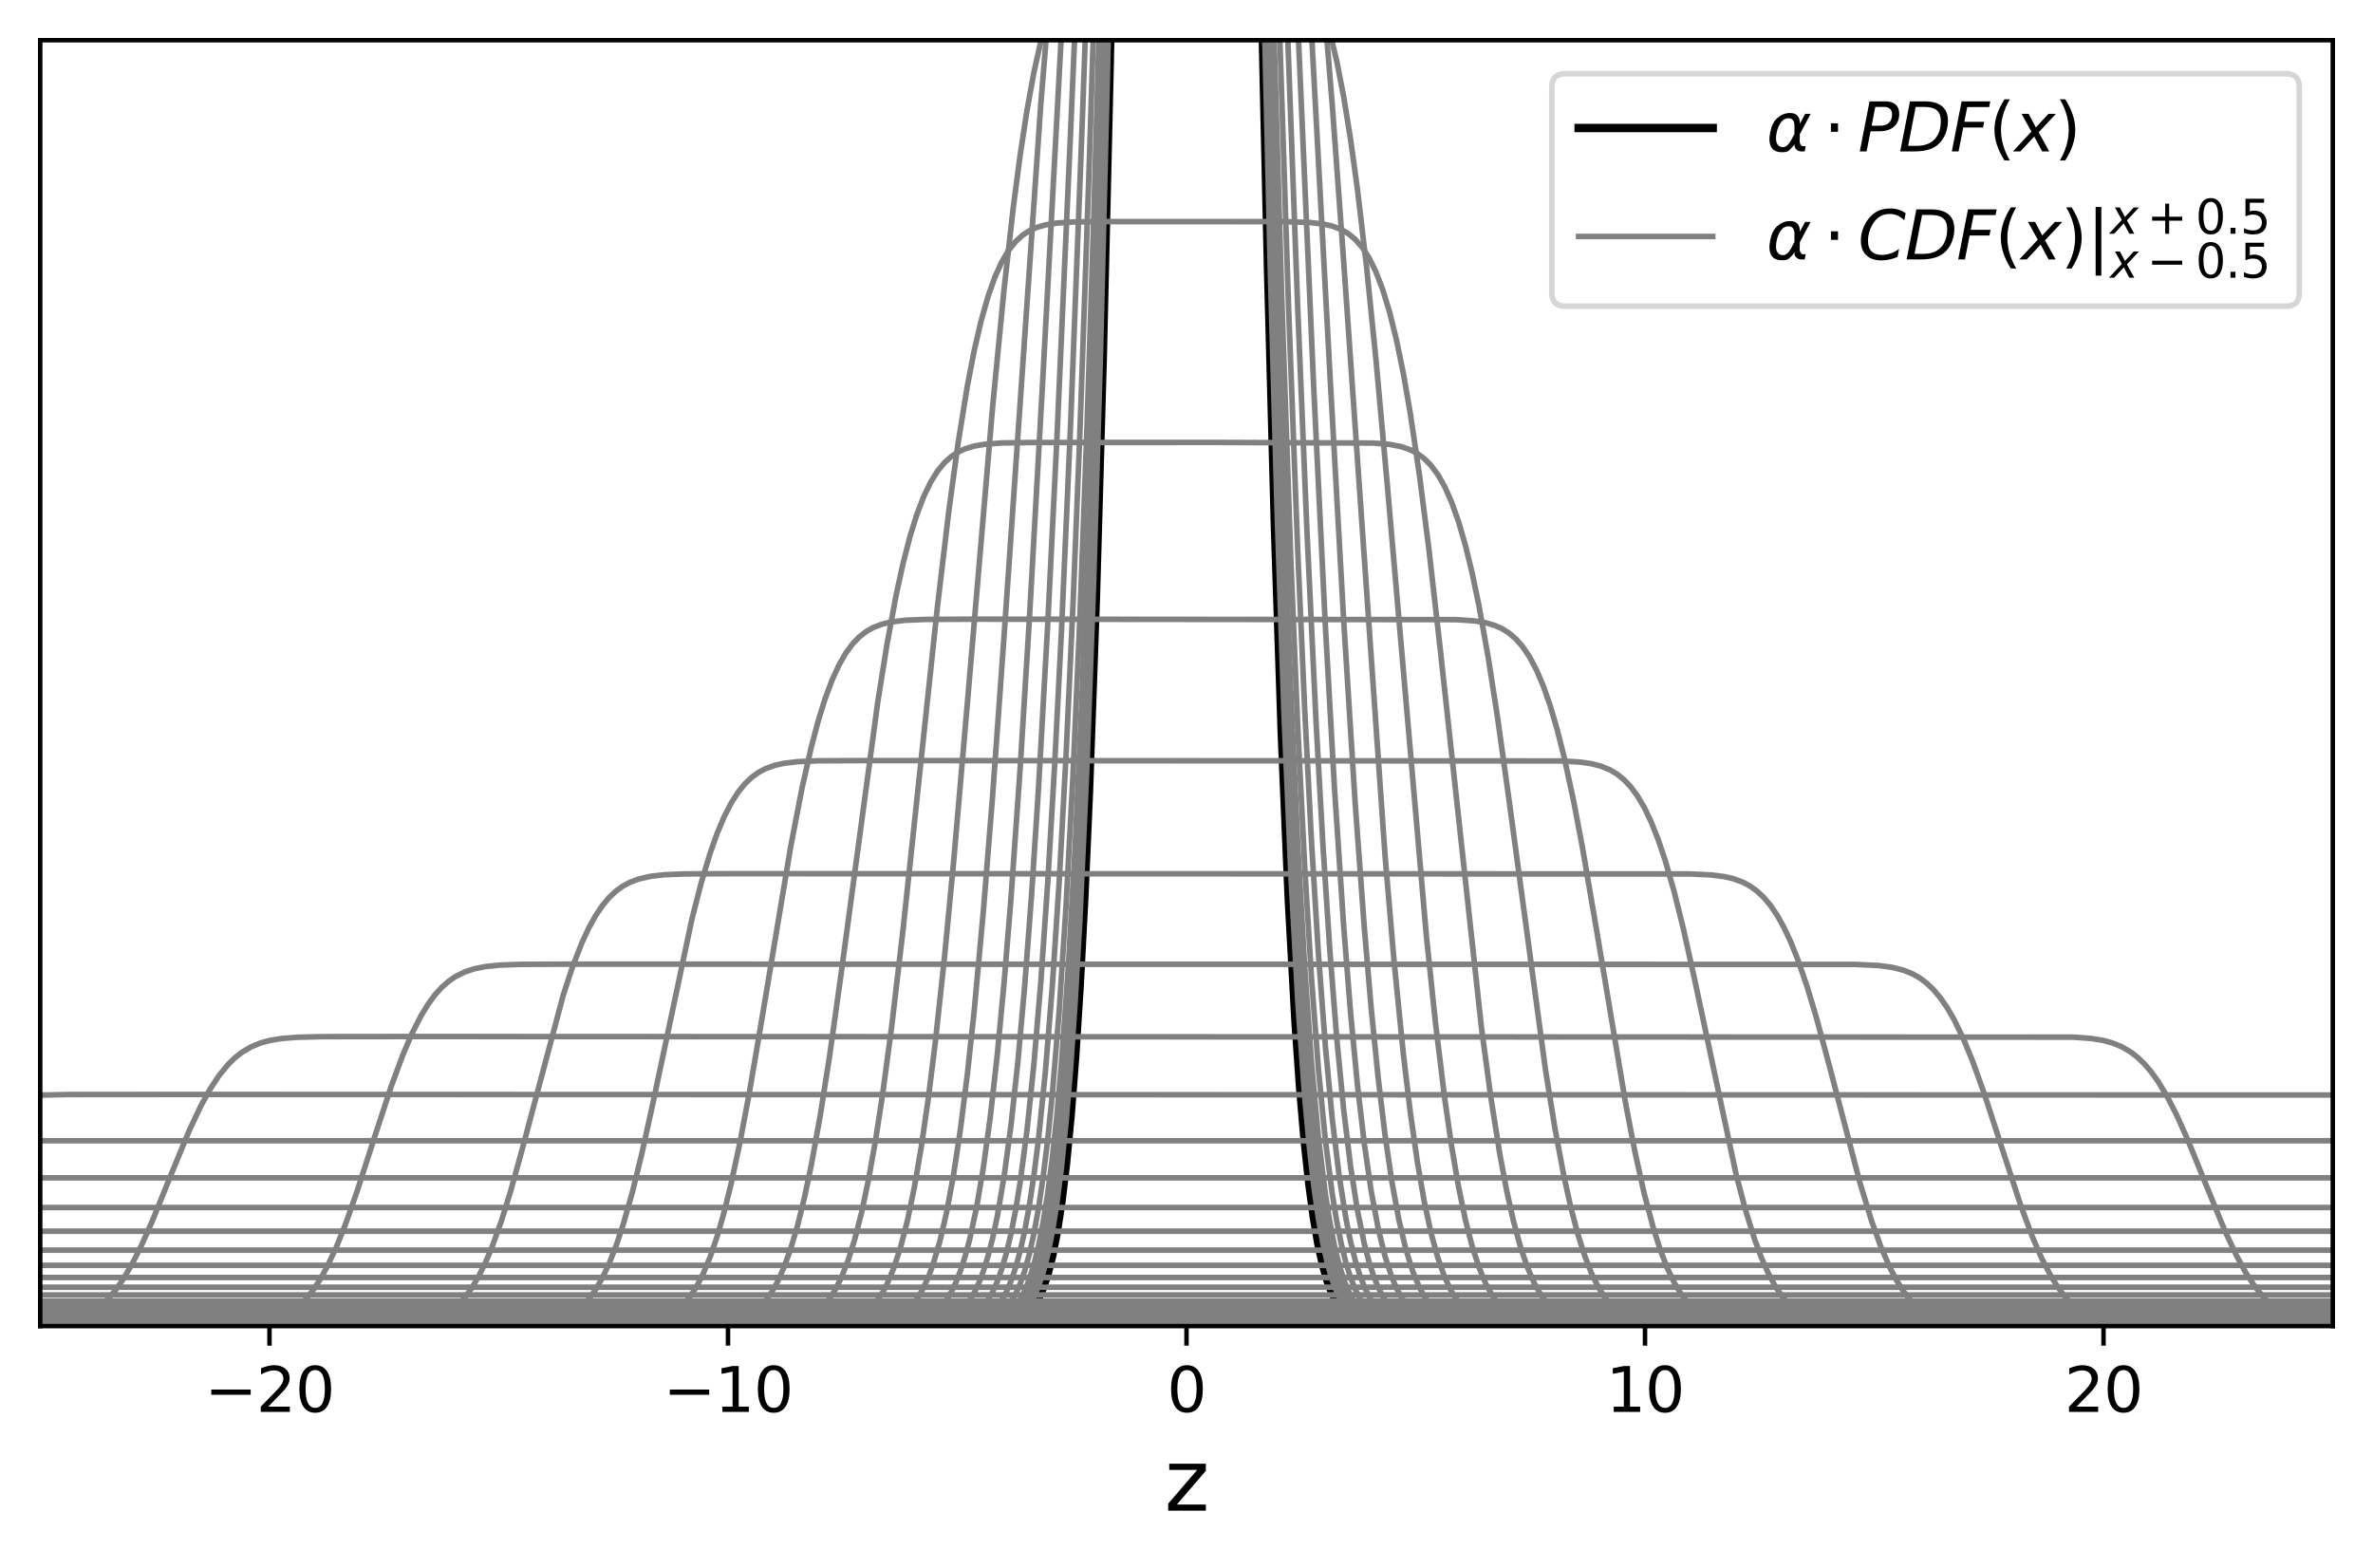 <?xml version="1.0" encoding="utf-8" standalone="no"?>
<!DOCTYPE svg PUBLIC "-//W3C//DTD SVG 1.1//EN"
  "http://www.w3.org/Graphics/SVG/1.1/DTD/svg11.dtd">
<svg xmlns:xlink="http://www.w3.org/1999/xlink" width="424.8pt" height="280.763pt" viewBox="0 0 424.8 280.763" xmlns="http://www.w3.org/2000/svg" version="1.1">
 <defs>
  <style type="text/css">*{stroke-linejoin: round; stroke-linecap: butt}</style>
 </defs>
 <g id="figure_1">
  <g id="patch_1">
   <path d="M 0 280.763 
L 424.8 280.763 
L 424.8 0 
L 0 0 
z
" style="fill: #ffffff"/>
  </g>
  <g id="axes_1">
   <g id="patch_2">
    <path d="M 7.2 237.4 
L 417.6 237.4 
L 417.6 7.2 
L 7.2 7.2 
z
" style="fill: #ffffff"/>
   </g>
   <g id="matplotlib.axis_1">
    <g id="xtick_1">
     <g id="line2d_1">
      <defs>
       <path id="m7bafecccc8" d="M 0 0 
L 0 3.5 
" style="stroke: #000000; stroke-width: 0.8"/>
      </defs>
      <g>
       <use xlink:href="#m7bafecccc8" x="48.24" y="237.4" style="stroke: #000000; stroke-width: 0.8"/>
      </g>
     </g>
     <g id="text_1">
      <!-- −20 -->
      <g transform="translate(36.632 252.758) scale(0.11 -0.11)">
       <defs>
        <path id="DejaVuSans-2212" d="M 678 2272 
L 4684 2272 
L 4684 1741 
L 678 1741 
L 678 2272 
z
" transform="scale(0.016)"/>
        <path id="DejaVuSans-32" d="M 1228 531 
L 3431 531 
L 3431 0 
L 469 0 
L 469 531 
Q 828 903 1448 1529 
Q 2069 2156 2228 2338 
Q 2531 2678 2651 2914 
Q 2772 3150 2772 3378 
Q 2772 3750 2511 3984 
Q 2250 4219 1831 4219 
Q 1534 4219 1204 4116 
Q 875 4013 500 3803 
L 500 4441 
Q 881 4594 1212 4672 
Q 1544 4750 1819 4750 
Q 2544 4750 2975 4387 
Q 3406 4025 3406 3419 
Q 3406 3131 3298 2873 
Q 3191 2616 2906 2266 
Q 2828 2175 2409 1742 
Q 1991 1309 1228 531 
z
" transform="scale(0.016)"/>
        <path id="DejaVuSans-30" d="M 2034 4250 
Q 1547 4250 1301 3770 
Q 1056 3291 1056 2328 
Q 1056 1369 1301 889 
Q 1547 409 2034 409 
Q 2525 409 2770 889 
Q 3016 1369 3016 2328 
Q 3016 3291 2770 3770 
Q 2525 4250 2034 4250 
z
M 2034 4750 
Q 2819 4750 3233 4129 
Q 3647 3509 3647 2328 
Q 3647 1150 3233 529 
Q 2819 -91 2034 -91 
Q 1250 -91 836 529 
Q 422 1150 422 2328 
Q 422 3509 836 4129 
Q 1250 4750 2034 4750 
z
" transform="scale(0.016)"/>
       </defs>
       <use xlink:href="#DejaVuSans-2212"/>
       <use xlink:href="#DejaVuSans-32" transform="translate(83.789 0)"/>
       <use xlink:href="#DejaVuSans-30" transform="translate(147.412 0)"/>
      </g>
     </g>
    </g>
    <g id="xtick_2">
     <g id="line2d_2">
      <g>
       <use xlink:href="#m7bafecccc8" x="130.32" y="237.4" style="stroke: #000000; stroke-width: 0.8"/>
      </g>
     </g>
     <g id="text_2">
      <!-- −10 -->
      <g transform="translate(118.712 252.758) scale(0.11 -0.11)">
       <defs>
        <path id="DejaVuSans-31" d="M 794 531 
L 1825 531 
L 1825 4091 
L 703 3866 
L 703 4441 
L 1819 4666 
L 2450 4666 
L 2450 531 
L 3481 531 
L 3481 0 
L 794 0 
L 794 531 
z
" transform="scale(0.016)"/>
       </defs>
       <use xlink:href="#DejaVuSans-2212"/>
       <use xlink:href="#DejaVuSans-31" transform="translate(83.789 0)"/>
       <use xlink:href="#DejaVuSans-30" transform="translate(147.412 0)"/>
      </g>
     </g>
    </g>
    <g id="xtick_3">
     <g id="line2d_3">
      <g>
       <use xlink:href="#m7bafecccc8" x="212.4" y="237.4" style="stroke: #000000; stroke-width: 0.8"/>
      </g>
     </g>
     <g id="text_3">
      <!-- 0 -->
      <g transform="translate(208.901 252.758) scale(0.11 -0.11)">
       <use xlink:href="#DejaVuSans-30"/>
      </g>
     </g>
    </g>
    <g id="xtick_4">
     <g id="line2d_4">
      <g>
       <use xlink:href="#m7bafecccc8" x="294.48" y="237.4" style="stroke: #000000; stroke-width: 0.8"/>
      </g>
     </g>
     <g id="text_4">
      <!-- 10 -->
      <g transform="translate(287.481 252.758) scale(0.11 -0.11)">
       <use xlink:href="#DejaVuSans-31"/>
       <use xlink:href="#DejaVuSans-30" transform="translate(63.623 0)"/>
      </g>
     </g>
    </g>
    <g id="xtick_5">
     <g id="line2d_5">
      <g>
       <use xlink:href="#m7bafecccc8" x="376.56" y="237.4" style="stroke: #000000; stroke-width: 0.8"/>
      </g>
     </g>
     <g id="text_5">
      <!-- 20 -->
      <g transform="translate(369.561 252.758) scale(0.11 -0.11)">
       <use xlink:href="#DejaVuSans-32"/>
       <use xlink:href="#DejaVuSans-30" transform="translate(63.623 0)"/>
      </g>
     </g>
    </g>
    <g id="text_6">
     <!-- z -->
     <g transform="translate(208.464 270.444) scale(0.15 -0.15)">
      <defs>
       <path id="DejaVuSans-7a" d="M 353 3500 
L 3084 3500 
L 3084 2975 
L 922 459 
L 3084 459 
L 3084 0 
L 275 0 
L 275 525 
L 2438 3041 
L 353 3041 
L 353 3500 
z
" transform="scale(0.016)"/>
      </defs>
      <use xlink:href="#DejaVuSans-7a"/>
     </g>
    </g>
   </g>
   <g id="matplotlib.axis_2"/>
   <g id="line2d_6">
    <path d="M 7.2 237.4 
L 177.276 237.303 
L 179.741 237.065 
L 181.384 236.672 
L 182.616 236.13 
L 183.438 235.583 
L 184.259 234.826 
L 185.081 233.79 
L 185.903 232.388 
L 186.724 230.51 
L 187.546 228.024 
L 188.368 224.768 
L 189.189 220.551 
L 190.011 215.15 
L 190.832 208.31 
L 191.654 199.748 
L 192.476 189.15 
L 193.297 176.186 
L 194.119 160.514 
L 194.941 141.792 
L 196.173 107.291 
L 197.405 64.287 
L 198.638 12.204 
L 198.917 -1 
M 225.883 -1 
L 226.984 47.95 
L 228.216 93.938 
L 229.449 131.184 
L 230.681 160.514 
L 231.914 182.985 
L 232.735 194.724 
L 233.557 204.263 
L 234.378 211.927 
L 235.2 218.014 
L 236.022 222.793 
L 236.843 226.504 
L 237.665 229.353 
L 238.486 231.516 
L 239.308 233.141 
L 240.13 234.348 
L 240.951 235.234 
L 241.773 235.879 
L 243.005 236.521 
L 244.238 236.904 
L 245.881 237.176 
L 248.346 237.337 
L 253.686 237.397 
L 324.757 237.4 
L 417.6 237.4 
L 417.6 237.4 
" clip-path="url(#p2614c0d96f)" style="fill: none; stroke: #000000; stroke-width: 1.5; stroke-linecap: square"/>
   </g>
   <g id="line2d_7">
    <path d="M 7.2 237.4 
L 176.043 237.303 
L 178.508 237.077 
L 180.151 236.713 
L 181.384 236.222 
L 182.616 235.421 
L 183.438 234.636 
L 184.259 233.577 
L 185.081 232.163 
L 185.903 230.293 
L 186.724 227.847 
L 187.546 224.679 
L 188.368 220.622 
L 189.189 215.478 
L 190.011 209.027 
L 190.832 201.022 
L 191.654 191.196 
L 192.476 179.265 
L 193.297 164.937 
L 194.53 138.318 
L 195.762 104.746 
L 196.995 63.495 
L 198.227 14.152 
L 198.568 -1 
M 226.232 -1 
L 227.395 47.955 
L 228.627 91.877 
L 229.859 127.941 
L 231.092 156.783 
L 232.324 179.265 
L 233.557 196.354 
L 234.378 205.235 
L 235.2 212.431 
L 236.022 218.199 
L 236.843 222.773 
L 237.665 226.363 
L 238.486 229.15 
L 239.308 231.292 
L 240.13 232.92 
L 240.951 234.146 
L 241.773 235.058 
L 242.595 235.731 
L 243.827 236.413 
L 245.059 236.829 
L 246.703 237.134 
L 249.168 237.321 
L 254.097 237.395 
L 296 237.4 
L 417.6 237.4 
L 417.6 237.4 
" clip-path="url(#p2614c0d96f)" style="fill: none; stroke: #808080; stroke-linecap: square"/>
   </g>
   <g id="line2d_8">
    <path d="M 7.2 237.4 
L 175.632 237.294 
L 178.097 237.052 
L 179.741 236.67 
L 180.973 236.159 
L 182.205 235.334 
L 183.027 234.532 
L 183.849 233.456 
L 184.67 232.026 
L 185.492 230.147 
L 186.314 227.702 
L 187.135 224.554 
L 187.957 220.541 
L 188.778 215.479 
L 189.6 209.16 
L 190.422 201.354 
L 191.243 191.813 
L 192.065 180.275 
L 192.886 166.471 
L 194.119 140.933 
L 195.351 108.866 
L 196.584 69.604 
L 197.816 22.764 
L 198.373 -1 
M 226.427 -1 
L 227.395 39.228 
L 228.627 83.522 
L 229.859 120.326 
L 231.092 150.133 
L 232.324 173.673 
L 233.557 191.813 
L 234.378 201.354 
L 235.2 209.16 
L 236.022 215.479 
L 236.843 220.541 
L 237.665 224.554 
L 238.486 227.702 
L 239.308 230.147 
L 240.13 232.026 
L 240.951 233.456 
L 241.773 234.532 
L 242.595 235.334 
L 243.827 236.159 
L 245.059 236.67 
L 246.703 237.052 
L 248.757 237.27 
L 252.454 237.381 
L 266.011 237.4 
L 417.6 237.4 
L 417.6 237.4 
" clip-path="url(#p2614c0d96f)" style="fill: none; stroke: #808080; stroke-linecap: square"/>
   </g>
   <g id="line2d_9">
    <path d="M 7.2 237.4 
L 174.811 237.293 
L 177.276 237.055 
L 178.919 236.683 
L 180.151 236.19 
L 181.384 235.399 
L 182.205 234.635 
L 183.027 233.614 
L 183.849 232.265 
L 184.67 230.499 
L 185.492 228.211 
L 186.314 225.276 
L 187.135 221.551 
L 187.957 216.87 
L 188.778 211.048 
L 189.6 203.88 
L 190.422 195.145 
L 191.243 184.613 
L 192.065 172.043 
L 193.297 148.851 
L 194.53 119.8 
L 195.762 84.278 
L 196.995 41.907 
L 198.075 -1 
M 226.725 -1 
L 228.216 56.803 
L 229.449 96.867 
L 230.681 130.176 
L 231.914 157.198 
L 233.146 178.597 
L 234.378 195.145 
L 235.611 207.645 
L 236.432 214.114 
L 237.254 219.341 
L 238.076 223.523 
L 238.897 226.833 
L 239.719 229.427 
L 240.541 231.44 
L 241.362 232.985 
L 242.184 234.16 
L 243.005 235.045 
L 244.238 235.965 
L 245.47 236.544 
L 247.114 236.984 
L 249.168 237.24 
L 252.454 237.369 
L 261.903 237.4 
L 417.6 237.4 
L 417.6 237.4 
" clip-path="url(#p2614c0d96f)" style="fill: none; stroke: #808080; stroke-linecap: square"/>
   </g>
   <g id="line2d_10">
    <path d="M 7.2 237.4 
L 173.578 237.297 
L 176.043 237.073 
L 177.686 236.726 
L 178.919 236.269 
L 180.151 235.542 
L 180.973 234.843 
L 181.795 233.913 
L 182.616 232.688 
L 183.438 231.091 
L 184.259 229.031 
L 185.081 226.399 
L 185.903 223.07 
L 186.724 218.901 
L 187.546 213.734 
L 188.368 207.393 
L 189.189 199.69 
L 190.011 190.429 
L 191.243 173.168 
L 192.476 151.27 
L 193.708 124.124 
L 194.941 91.251 
L 196.173 52.375 
L 197.62 -1 
M 227.18 -1 
L 228.627 52.375 
L 229.859 91.251 
L 231.092 124.124 
L 232.324 151.27 
L 233.557 173.168 
L 234.789 190.429 
L 236.022 203.724 
L 237.254 213.734 
L 238.076 218.901 
L 238.897 223.07 
L 239.719 226.399 
L 240.541 229.031 
L 241.362 231.091 
L 242.184 232.688 
L 243.005 233.913 
L 243.827 234.843 
L 245.059 235.822 
L 246.292 236.446 
L 247.524 236.836 
L 249.168 237.129 
L 251.632 237.316 
L 256.562 237.394 
L 293.535 237.4 
L 417.6 237.4 
L 417.6 237.4 
" clip-path="url(#p2614c0d96f)" style="fill: none; stroke: #808080; stroke-linecap: square"/>
   </g>
   <g id="line2d_11">
    <path d="M 7.2 237.4 
L 171.935 237.302 
L 174.4 237.093 
L 176.043 236.771 
L 177.276 236.352 
L 178.508 235.687 
L 179.33 235.052 
L 180.151 234.211 
L 180.973 233.108 
L 181.795 231.677 
L 182.616 229.837 
L 183.438 227.496 
L 184.259 224.548 
L 185.081 220.872 
L 185.903 216.333 
L 186.724 210.786 
L 187.546 204.073 
L 188.368 196.032 
L 189.6 181.114 
L 190.832 162.284 
L 192.065 139.047 
L 193.297 111.019 
L 194.53 77.978 
L 195.762 39.913 
L 196.941 -1 
M 227.859 -1 
L 229.449 53.15 
L 231.092 100.568 
L 232.324 130.252 
L 233.557 155.049 
L 234.789 175.298 
L 236.022 191.461 
L 237.254 204.073 
L 238.486 213.695 
L 239.308 218.719 
L 240.13 222.809 
L 240.951 226.105 
L 241.773 228.736 
L 242.595 230.813 
L 243.416 232.438 
L 244.238 233.696 
L 245.059 234.661 
L 246.292 235.687 
L 247.524 236.352 
L 248.757 236.771 
L 250.4 237.093 
L 252.865 237.302 
L 257.384 237.39 
L 282.854 237.4 
L 417.6 237.4 
L 417.6 237.4 
" clip-path="url(#p2614c0d96f)" style="fill: none; stroke: #808080; stroke-linecap: square"/>
   </g>
   <g id="line2d_12">
    <path d="M 7.2 237.4 
L 169.881 237.303 
L 172.346 237.1 
L 173.989 236.792 
L 175.222 236.394 
L 176.454 235.769 
L 177.686 234.811 
L 178.508 233.917 
L 179.33 232.757 
L 180.151 231.268 
L 180.973 229.373 
L 181.795 226.988 
L 182.616 224.016 
L 183.438 220.347 
L 184.259 215.865 
L 185.081 210.443 
L 185.903 203.95 
L 187.135 191.911 
L 188.368 176.718 
L 189.6 157.974 
L 190.832 135.364 
L 192.065 108.699 
L 193.297 77.954 
L 194.941 30.937 
L 195.949 -1 
M 228.851 -1 
L 230.681 55.265 
L 232.324 98.9 
L 233.557 126.931 
L 234.789 150.879 
L 236.022 170.882 
L 237.254 187.218 
L 238.486 200.261 
L 239.719 210.443 
L 240.951 218.215 
L 241.773 222.275 
L 242.595 225.582 
L 243.416 228.248 
L 244.238 230.376 
L 245.059 232.058 
L 245.881 233.374 
L 246.703 234.394 
L 247.935 235.493 
L 249.168 236.215 
L 250.4 236.679 
L 252.043 237.04 
L 254.097 237.257 
L 257.795 237.377 
L 269.708 237.4 
L 417.6 237.4 
L 417.6 237.4 
" clip-path="url(#p2614c0d96f)" style="fill: none; stroke: #808080; stroke-linecap: square"/>
   </g>
   <g id="line2d_13">
    <path d="M 7.2 237.4 
L 167.416 237.294 
L 169.881 237.079 
L 171.524 236.76 
L 172.757 236.352 
L 173.989 235.721 
L 175.222 234.764 
L 176.043 233.88 
L 176.865 232.742 
L 177.686 231.293 
L 178.508 229.465 
L 179.33 227.182 
L 180.151 224.359 
L 180.973 220.904 
L 181.795 216.717 
L 182.616 211.693 
L 183.849 202.354 
L 185.081 190.535 
L 186.314 175.911 
L 187.546 158.22 
L 188.778 137.292 
L 190.011 113.089 
L 191.654 75.936 
L 193.708 22.749 
L 194.56 -1 
M 230.24 -1 
L 232.324 55.46 
L 233.968 95.181 
L 235.611 129.587 
L 236.843 151.608 
L 238.076 170.365 
L 239.308 185.987 
L 240.541 198.707 
L 241.773 208.834 
L 243.005 216.717 
L 244.238 222.717 
L 245.059 225.844 
L 245.881 228.386 
L 246.703 230.431 
L 247.524 232.061 
L 248.346 233.346 
L 249.168 234.35 
L 250.4 235.444 
L 251.632 236.171 
L 252.865 236.644 
L 254.508 237.017 
L 256.562 237.245 
L 260.259 237.374 
L 271.351 237.4 
L 417.6 237.4 
L 417.6 237.4 
" clip-path="url(#p2614c0d96f)" style="fill: none; stroke: #808080; stroke-linecap: square"/>
   </g>
   <g id="line2d_14">
    <path d="M 7.2 237.4 
L 163.719 237.306 
L 166.595 237.064 
L 168.238 236.74 
L 169.47 236.331 
L 170.703 235.705 
L 171.935 234.768 
L 172.757 233.91 
L 173.578 232.814 
L 174.4 231.428 
L 175.222 229.694 
L 176.043 227.544 
L 176.865 224.907 
L 177.686 221.703 
L 178.508 217.849 
L 179.741 210.665 
L 180.973 201.541 
L 182.205 190.211 
L 183.438 176.455 
L 184.67 160.127 
L 185.903 141.174 
L 187.546 111.959 
L 189.189 78.739 
L 191.654 23.531 
L 192.703 -1 
M 232.097 -1 
L 235.2 69.909 
L 237.254 111.959 
L 238.897 141.174 
L 240.541 165.861 
L 241.773 181.321 
L 243.005 194.247 
L 244.238 204.815 
L 245.47 213.261 
L 246.703 219.862 
L 247.935 224.907 
L 249.168 228.675 
L 249.989 230.609 
L 250.811 232.161 
L 251.632 233.395 
L 252.865 234.768 
L 254.097 235.705 
L 255.33 236.331 
L 256.973 236.841 
L 259.027 237.164 
L 261.903 237.336 
L 268.065 237.397 
L 353.514 237.4 
L 417.6 237.4 
L 417.6 237.4 
" clip-path="url(#p2614c0d96f)" style="fill: none; stroke: #808080; stroke-linecap: square"/>
   </g>
   <g id="line2d_15">
    <path d="M 7.2 237.4 
L 159.611 237.292 
L 162.076 237.086 
L 163.719 236.788 
L 165.362 236.251 
L 166.595 235.602 
L 167.827 234.643 
L 168.649 233.776 
L 169.47 232.679 
L 170.292 231.305 
L 171.114 229.602 
L 171.935 227.511 
L 172.757 224.969 
L 173.578 221.912 
L 174.811 216.208 
L 176.043 208.959 
L 177.276 199.951 
L 178.508 189.008 
L 179.741 176.008 
L 180.973 160.91 
L 182.616 137.617 
L 184.259 111.107 
L 186.724 66.999 
L 190.387 -1 
M 234.413 -1 
L 238.076 66.999 
L 240.541 111.107 
L 242.595 143.763 
L 244.238 166.175 
L 245.47 180.574 
L 246.703 192.88 
L 247.935 203.161 
L 249.168 211.561 
L 250.4 218.27 
L 251.632 223.509 
L 252.865 227.511 
L 254.097 230.498 
L 255.33 232.679 
L 256.562 234.235 
L 257.795 235.322 
L 259.027 236.063 
L 260.259 236.557 
L 261.903 236.959 
L 263.957 237.214 
L 267.243 237.359 
L 275.459 237.4 
L 417.6 237.4 
L 417.6 237.4 
" clip-path="url(#p2614c0d96f)" style="fill: none; stroke: #808080; stroke-linecap: square"/>
   </g>
   <g id="line2d_16">
    <path d="M 7.2 237.4 
L 153.859 237.298 
L 156.735 237.054 
L 158.378 236.738 
L 160.022 236.179 
L 161.254 235.513 
L 162.486 234.545 
L 163.719 233.166 
L 164.541 231.955 
L 165.362 230.461 
L 166.184 228.635 
L 167.005 226.426 
L 168.238 222.275 
L 169.47 216.956 
L 170.703 210.29 
L 171.935 202.125 
L 173.168 192.343 
L 174.4 180.887 
L 176.043 163.039 
L 177.686 142.499 
L 179.741 113.853 
L 186.314 18.696 
L 187.931 -1 
M 236.869 -1 
L 238.486 18.696 
L 240.541 46.854 
L 247.935 153.08 
L 249.578 172.322 
L 251.222 188.712 
L 252.454 199.048 
L 253.686 207.742 
L 254.919 214.892 
L 256.151 220.641 
L 257.384 225.161 
L 258.616 228.635 
L 259.849 231.247 
L 261.081 233.166 
L 262.314 234.545 
L 263.546 235.513 
L 264.778 236.179 
L 266.422 236.738 
L 268.065 237.054 
L 270.53 237.278 
L 274.638 237.382 
L 290.659 237.4 
L 417.6 237.4 
L 417.6 237.4 
" clip-path="url(#p2614c0d96f)" style="fill: none; stroke: #808080; stroke-linecap: square"/>
   </g>
   <g id="line2d_17">
    <path d="M 7.2 237.4 
L 146.876 237.291 
L 149.751 237.039 
L 151.395 236.719 
L 153.038 236.163 
L 154.27 235.511 
L 155.503 234.571 
L 156.735 233.251 
L 157.968 231.435 
L 158.789 229.885 
L 160.022 226.948 
L 161.254 223.145 
L 162.486 218.329 
L 163.719 212.367 
L 164.951 205.151 
L 166.184 196.61 
L 167.416 186.727 
L 169.059 171.547 
L 170.703 154.355 
L 173.168 125.927 
L 177.686 72.917 
L 179.741 51.772 
L 181.384 37.192 
L 182.616 27.79 
L 183.849 19.73 
L 185.081 12.975 
L 186.314 7.439 
L 187.546 3.004 
L 188.778 -0.471 
L 189.002 -1 
M 235.798 -1 
L 236.843 1.746 
L 238.076 5.845 
L 239.308 11 
L 240.541 17.337 
L 241.773 24.955 
L 243.005 33.909 
L 244.649 47.916 
L 246.292 64.112 
L 248.346 86.821 
L 255.33 167.421 
L 256.973 183.14 
L 258.616 196.61 
L 259.849 205.151 
L 261.081 212.367 
L 262.314 218.329 
L 263.546 223.145 
L 264.778 226.948 
L 266.011 229.885 
L 267.243 232.103 
L 268.476 233.74 
L 269.708 234.922 
L 270.941 235.756 
L 272.173 236.331 
L 273.816 236.817 
L 275.87 237.141 
L 278.746 237.324 
L 284.497 237.395 
L 337.492 237.4 
L 417.6 237.4 
L 417.6 237.4 
" clip-path="url(#p2614c0d96f)" style="fill: none; stroke: #808080; stroke-linecap: square"/>
   </g>
   <g id="line2d_18">
    <path d="M 7.2 237.4 
L 137.838 237.291 
L 140.714 237.046 
L 142.768 236.634 
L 144.411 236.036 
L 145.643 235.348 
L 146.876 234.374 
L 148.108 233.029 
L 149.341 231.209 
L 150.573 228.804 
L 151.805 225.696 
L 153.038 221.768 
L 154.27 216.915 
L 155.503 211.051 
L 156.735 204.126 
L 157.968 196.127 
L 159.611 183.87 
L 161.665 166.358 
L 164.541 139.324 
L 167.827 108.502 
L 169.881 91.249 
L 171.524 79.254 
L 173.168 69.111 
L 174.4 62.756 
L 175.632 57.439 
L 176.865 53.091 
L 178.097 49.614 
L 179.33 46.895 
L 180.562 44.816 
L 181.795 43.262 
L 183.027 42.126 
L 184.259 41.315 
L 185.492 40.748 
L 187.135 40.262 
L 189.189 39.933 
L 192.065 39.742 
L 197.405 39.666 
L 229.449 39.678 
L 234.378 39.825 
L 236.843 40.102 
L 238.486 40.473 
L 240.13 41.102 
L 241.362 41.824 
L 242.595 42.842 
L 243.827 44.245 
L 245.059 46.136 
L 246.292 48.629 
L 247.524 51.84 
L 248.757 55.887 
L 249.989 60.871 
L 251.222 66.874 
L 252.454 73.944 
L 254.097 85.03 
L 255.741 97.881 
L 257.795 115.951 
L 265.189 183.87 
L 266.832 196.127 
L 268.476 206.554 
L 269.708 213.122 
L 270.941 218.641 
L 272.173 223.175 
L 273.405 226.817 
L 274.638 229.678 
L 275.87 231.875 
L 277.103 233.525 
L 278.335 234.736 
L 279.568 235.605 
L 280.8 236.215 
L 282.443 236.74 
L 284.497 237.099 
L 287.373 237.309 
L 292.303 237.391 
L 321.47 237.4 
L 417.6 237.4 
L 417.6 237.4 
" clip-path="url(#p2614c0d96f)" style="fill: none; stroke: #808080; stroke-linecap: square"/>
   </g>
   <g id="line2d_19">
    <path d="M 7.2 237.4 
L 126.335 237.295 
L 129.211 237.064 
L 131.265 236.682 
L 132.908 236.134 
L 134.141 235.509 
L 135.373 234.632 
L 136.605 233.43 
L 137.838 231.817 
L 139.07 229.702 
L 140.303 226.991 
L 141.535 223.592 
L 142.768 219.427 
L 144 214.435 
L 145.232 208.586 
L 146.876 199.469 
L 148.519 188.971 
L 150.573 174.32 
L 157.146 125.581 
L 158.789 115.325 
L 160.432 106.484 
L 161.665 100.85 
L 162.897 96.068 
L 164.13 92.1 
L 165.362 88.881 
L 166.595 86.327 
L 167.827 84.346 
L 169.059 82.844 
L 170.292 81.73 
L 171.524 80.922 
L 172.757 80.35 
L 174.4 79.851 
L 176.454 79.506 
L 179.33 79.3 
L 184.67 79.215 
L 218.357 79.208 
L 245.881 79.318 
L 248.757 79.557 
L 250.811 79.953 
L 252.454 80.519 
L 253.686 81.162 
L 254.919 82.063 
L 256.151 83.297 
L 257.384 84.948 
L 258.616 87.11 
L 259.849 89.875 
L 261.081 93.336 
L 262.314 97.569 
L 263.546 102.632 
L 264.778 108.554 
L 266.422 117.763 
L 268.065 128.341 
L 270.119 143.061 
L 276.692 191.713 
L 278.335 201.885 
L 279.978 210.632 
L 281.211 216.194 
L 282.443 220.905 
L 283.676 224.807 
L 284.908 227.967 
L 286.141 230.469 
L 287.373 232.406 
L 288.605 233.872 
L 289.838 234.957 
L 291.07 235.742 
L 292.303 236.297 
L 293.946 236.78 
L 296 237.113 
L 298.876 237.312 
L 304.216 237.393 
L 339.546 237.4 
L 417.6 237.4 
L 417.6 237.4 
" clip-path="url(#p2614c0d96f)" style="fill: none; stroke: #808080; stroke-linecap: square"/>
   </g>
   <g id="line2d_20">
    <path d="M 7.2 237.4 
L 111.957 237.294 
L 114.832 237.068 
L 116.886 236.702 
L 118.53 236.185 
L 119.762 235.601 
L 120.995 234.791 
L 122.227 233.691 
L 123.459 232.23 
L 124.692 230.334 
L 125.924 227.927 
L 127.157 224.941 
L 128.389 221.317 
L 129.622 217.018 
L 130.854 212.031 
L 132.497 204.35 
L 134.141 195.622 
L 136.605 181.133 
L 141.535 151.633 
L 143.589 141.013 
L 145.232 133.746 
L 146.465 129.087 
L 147.697 125.114 
L 148.93 121.801 
L 150.162 119.1 
L 151.395 116.947 
L 152.627 115.268 
L 153.859 113.989 
L 155.092 113.036 
L 156.324 112.341 
L 157.968 111.717 
L 159.611 111.336 
L 162.076 111.038 
L 165.773 110.887 
L 174.811 110.847 
L 260.67 110.929 
L 263.957 111.156 
L 266.011 111.502 
L 267.654 111.993 
L 268.886 112.548 
L 270.119 113.322 
L 271.351 114.376 
L 272.584 115.78 
L 273.816 117.608 
L 275.049 119.936 
L 276.281 122.835 
L 277.514 126.364 
L 278.746 130.563 
L 279.978 135.451 
L 281.622 143.009 
L 283.265 151.633 
L 285.73 166.029 
L 291.07 197.891 
L 292.714 206.376 
L 294.357 213.77 
L 296 219.96 
L 297.232 223.806 
L 298.465 226.999 
L 299.697 229.592 
L 300.93 231.65 
L 302.162 233.248 
L 303.395 234.46 
L 304.627 235.359 
L 305.859 236.012 
L 307.503 236.595 
L 309.557 237.013 
L 312.022 237.251 
L 316.13 237.375 
L 328.865 237.4 
L 417.6 237.4 
L 417.6 237.4 
" clip-path="url(#p2614c0d96f)" style="fill: none; stroke: #808080; stroke-linecap: square"/>
   </g>
   <g id="line2d_21">
    <path d="M 7.2 237.4 
L 93.881 237.292 
L 96.757 237.07 
L 98.811 236.716 
L 100.454 236.225 
L 101.686 235.678 
L 102.919 234.926 
L 104.151 233.915 
L 105.384 232.589 
L 106.616 230.884 
L 107.849 228.745 
L 109.081 226.117 
L 110.314 222.964 
L 111.546 219.262 
L 113.189 213.481 
L 114.832 206.809 
L 116.886 197.473 
L 123.87 164.503 
L 125.514 158.105 
L 127.157 152.632 
L 128.389 149.168 
L 129.622 146.245 
L 130.854 143.833 
L 132.086 141.888 
L 133.319 140.354 
L 134.551 139.171 
L 135.784 138.279 
L 137.016 137.621 
L 138.659 137.022 
L 140.303 136.65 
L 142.768 136.355 
L 146.465 136.2 
L 155.092 136.158 
L 279.568 136.23 
L 282.854 136.428 
L 284.908 136.726 
L 286.551 137.147 
L 288.195 137.818 
L 289.427 138.547 
L 290.659 139.53 
L 291.892 140.823 
L 293.124 142.488 
L 294.357 144.583 
L 295.589 147.161 
L 296.822 150.262 
L 298.054 153.91 
L 299.697 159.622 
L 301.341 166.233 
L 303.395 175.514 
L 310.789 210.248 
L 312.432 216.49 
L 314.076 221.791 
L 315.308 225.126 
L 316.541 227.925 
L 317.773 230.222 
L 319.005 232.065 
L 320.238 233.511 
L 321.47 234.62 
L 322.703 235.452 
L 323.935 236.062 
L 325.578 236.615 
L 327.632 237.016 
L 330.097 237.25 
L 334.205 237.374 
L 346.53 237.4 
L 417.6 237.4 
L 417.6 237.4 
" clip-path="url(#p2614c0d96f)" style="fill: none; stroke: #808080; stroke-linecap: square"/>
   </g>
   <g id="line2d_22">
    <path d="M 7.2 237.4 
L 70.876 237.301 
L 74.162 237.055 
L 76.216 236.7 
L 77.859 236.217 
L 79.503 235.47 
L 80.735 234.678 
L 81.968 233.636 
L 83.2 232.296 
L 84.432 230.61 
L 85.665 228.537 
L 86.897 226.045 
L 88.13 223.115 
L 89.773 218.53 
L 91.416 213.228 
L 93.47 205.791 
L 100.865 178.022 
L 102.508 173.042 
L 104.151 168.817 
L 105.384 166.16 
L 106.616 163.932 
L 107.849 162.104 
L 109.081 160.639 
L 110.314 159.49 
L 111.546 158.609 
L 112.778 157.949 
L 114.422 157.336 
L 116.476 156.875 
L 118.941 156.597 
L 122.638 156.448 
L 131.265 156.406 
L 302.573 156.457 
L 306.27 156.63 
L 308.735 156.946 
L 310.378 157.336 
L 312.022 157.949 
L 313.254 158.609 
L 314.486 159.49 
L 315.719 160.639 
L 316.951 162.104 
L 318.184 163.932 
L 319.416 166.16 
L 320.649 168.817 
L 321.881 171.913 
L 323.524 176.71 
L 325.168 182.196 
L 327.632 191.378 
L 332.973 211.803 
L 335.027 218.53 
L 336.67 223.115 
L 338.314 226.924 
L 339.546 229.273 
L 340.778 231.213 
L 342.011 232.778 
L 343.243 234.014 
L 344.476 234.967 
L 345.708 235.686 
L 347.351 236.359 
L 348.995 236.79 
L 351.049 237.103 
L 353.924 237.301 
L 359.265 237.391 
L 388.432 237.4 
L 417.6 237.4 
L 417.6 237.4 
" clip-path="url(#p2614c0d96f)" style="fill: none; stroke: #808080; stroke-linecap: square"/>
   </g>
   <g id="line2d_23">
    <path d="M 7.2 237.4 
L 42.53 237.291 
L 45.816 237.032 
L 47.87 236.67 
L 49.514 236.188 
L 51.157 235.457 
L 52.389 234.696 
L 53.622 233.709 
L 54.854 232.458 
L 56.086 230.908 
L 57.319 229.03 
L 58.551 226.806 
L 60.195 223.294 
L 61.838 219.19 
L 63.892 213.369 
L 67.178 203.172 
L 70.054 194.427 
L 72.108 188.865 
L 73.751 185.025 
L 75.395 181.798 
L 76.627 179.787 
L 77.859 178.112 
L 79.092 176.749 
L 80.324 175.664 
L 81.557 174.819 
L 83.2 174.001 
L 84.843 173.454 
L 86.897 173.038 
L 89.362 172.784 
L 93.059 172.645 
L 102.097 172.605 
L 332.151 172.653 
L 336.259 172.848 
L 338.724 173.176 
L 340.778 173.698 
L 342.422 174.371 
L 343.654 175.076 
L 344.886 175.997 
L 346.119 177.171 
L 347.351 178.635 
L 348.584 180.419 
L 349.816 182.546 
L 351.459 185.929 
L 353.103 189.915 
L 355.157 195.623 
L 358.032 204.464 
L 361.73 215.776 
L 363.784 221.312 
L 365.427 225.127 
L 367.07 228.328 
L 368.303 230.32 
L 369.535 231.976 
L 370.768 233.323 
L 372 234.394 
L 373.232 235.226 
L 374.876 236.032 
L 376.519 236.569 
L 378.573 236.976 
L 381.038 237.225 
L 385.146 237.367 
L 395.827 237.4 
L 417.6 237.4 
L 417.6 237.4 
" clip-path="url(#p2614c0d96f)" style="fill: none; stroke: #808080; stroke-linecap: square"/>
   </g>
   <g id="line2d_24">
    <path d="M 7.2 237.266 
L 10.076 237.025 
L 12.13 236.67 
L 13.773 236.206 
L 15.416 235.515 
L 17.059 234.527 
L 18.292 233.546 
L 19.524 232.329 
L 20.757 230.851 
L 21.989 229.097 
L 23.632 226.321 
L 25.276 223.068 
L 27.33 218.44 
L 30.616 210.297 
L 33.903 202.337 
L 35.957 197.978 
L 37.6 194.992 
L 39.243 192.502 
L 40.886 190.506 
L 42.119 189.312 
L 43.351 188.354 
L 44.995 187.389 
L 46.638 186.717 
L 48.281 186.267 
L 50.335 185.924 
L 53.211 185.692 
L 57.73 185.584 
L 73.751 185.564 
L 371.178 185.673 
L 374.465 185.924 
L 376.519 186.267 
L 378.162 186.717 
L 379.805 187.389 
L 381.449 188.354 
L 382.681 189.312 
L 383.914 190.506 
L 385.146 191.957 
L 386.378 193.684 
L 388.022 196.425 
L 389.665 199.644 
L 391.719 204.241 
L 394.595 211.332 
L 398.292 220.355 
L 400.346 224.751 
L 401.989 227.771 
L 403.632 230.298 
L 405.276 232.329 
L 406.508 233.546 
L 407.741 234.527 
L 409.384 235.515 
L 411.027 236.206 
L 412.67 236.67 
L 414.724 237.025 
L 417.6 237.266 
L 417.6 237.266 
" clip-path="url(#p2614c0d96f)" style="fill: none; stroke: #808080; stroke-linecap: square"/>
   </g>
   <g id="line2d_25">
    <path d="M 7.2 196.052 
L 12.13 195.947 
L 31.027 195.931 
L 417.189 196.035 
L 417.6 196.052 
L 417.6 196.052 
" clip-path="url(#p2614c0d96f)" style="fill: none; stroke: #808080; stroke-linecap: square"/>
   </g>
   <g id="line2d_26">
    <path d="M 7.2 204.225 
L 417.6 204.225 
L 417.6 204.225 
" clip-path="url(#p2614c0d96f)" style="fill: none; stroke: #808080; stroke-linecap: square"/>
   </g>
   <g id="line2d_27">
    <path d="M 7.2 210.86 
L 417.6 210.86 
L 417.6 210.86 
" clip-path="url(#p2614c0d96f)" style="fill: none; stroke: #808080; stroke-linecap: square"/>
   </g>
   <g id="line2d_28">
    <path d="M 7.2 216.168 
L 417.6 216.168 
L 417.6 216.168 
" clip-path="url(#p2614c0d96f)" style="fill: none; stroke: #808080; stroke-linecap: square"/>
   </g>
   <g id="line2d_29">
    <path d="M 7.2 220.414 
L 417.6 220.414 
L 417.6 220.414 
" clip-path="url(#p2614c0d96f)" style="fill: none; stroke: #808080; stroke-linecap: square"/>
   </g>
   <g id="line2d_30">
    <path d="M 7.2 223.811 
L 417.6 223.811 
L 417.6 223.811 
" clip-path="url(#p2614c0d96f)" style="fill: none; stroke: #808080; stroke-linecap: square"/>
   </g>
   <g id="line2d_31">
    <path d="M 7.2 226.529 
L 417.6 226.529 
L 417.6 226.529 
" clip-path="url(#p2614c0d96f)" style="fill: none; stroke: #808080; stroke-linecap: square"/>
   </g>
   <g id="line2d_32">
    <path d="M 7.2 228.703 
L 417.6 228.703 
L 417.6 228.703 
" clip-path="url(#p2614c0d96f)" style="fill: none; stroke: #808080; stroke-linecap: square"/>
   </g>
   <g id="line2d_33">
    <path d="M 7.2 230.443 
L 417.6 230.443 
L 417.6 230.443 
" clip-path="url(#p2614c0d96f)" style="fill: none; stroke: #808080; stroke-linecap: square"/>
   </g>
   <g id="line2d_34">
    <path d="M 7.2 231.834 
L 417.6 231.834 
L 417.6 231.834 
" clip-path="url(#p2614c0d96f)" style="fill: none; stroke: #808080; stroke-linecap: square"/>
   </g>
   <g id="line2d_35">
    <path d="M 7.2 232.947 
L 417.6 232.947 
L 417.6 232.947 
" clip-path="url(#p2614c0d96f)" style="fill: none; stroke: #808080; stroke-linecap: square"/>
   </g>
   <g id="line2d_36">
    <path d="M 7.2 233.838 
L 417.6 233.838 
L 417.6 233.838 
" clip-path="url(#p2614c0d96f)" style="fill: none; stroke: #808080; stroke-linecap: square"/>
   </g>
   <g id="line2d_37">
    <path d="M 7.2 234.55 
L 417.6 234.55 
L 417.6 234.55 
" clip-path="url(#p2614c0d96f)" style="fill: none; stroke: #808080; stroke-linecap: square"/>
   </g>
   <g id="line2d_38">
    <path d="M 7.2 235.12 
L 417.6 235.12 
L 417.6 235.12 
" clip-path="url(#p2614c0d96f)" style="fill: none; stroke: #808080; stroke-linecap: square"/>
   </g>
   <g id="line2d_39">
    <path d="M 7.2 235.576 
L 417.6 235.576 
L 417.6 235.576 
" clip-path="url(#p2614c0d96f)" style="fill: none; stroke: #808080; stroke-linecap: square"/>
   </g>
   <g id="line2d_40">
    <path d="M 7.2 235.941 
L 417.6 235.941 
L 417.6 235.941 
" clip-path="url(#p2614c0d96f)" style="fill: none; stroke: #808080; stroke-linecap: square"/>
   </g>
   <g id="line2d_41">
    <path d="M 7.2 236.233 
L 417.6 236.233 
L 417.6 236.233 
" clip-path="url(#p2614c0d96f)" style="fill: none; stroke: #808080; stroke-linecap: square"/>
   </g>
   <g id="line2d_42">
    <path d="M 7.2 236.466 
L 417.6 236.466 
L 417.6 236.466 
" clip-path="url(#p2614c0d96f)" style="fill: none; stroke: #808080; stroke-linecap: square"/>
   </g>
   <g id="line2d_43">
    <path d="M 7.2 236.653 
L 417.6 236.653 
L 417.6 236.653 
" clip-path="url(#p2614c0d96f)" style="fill: none; stroke: #808080; stroke-linecap: square"/>
   </g>
   <g id="line2d_44">
    <path d="M 7.2 236.802 
L 417.6 236.802 
L 417.6 236.802 
" clip-path="url(#p2614c0d96f)" style="fill: none; stroke: #808080; stroke-linecap: square"/>
   </g>
   <g id="line2d_45">
    <path d="M 7.2 236.922 
L 417.6 236.922 
L 417.6 236.922 
" clip-path="url(#p2614c0d96f)" style="fill: none; stroke: #808080; stroke-linecap: square"/>
   </g>
   <g id="line2d_46">
    <path d="M 7.2 237.018 
L 417.6 237.018 
L 417.6 237.018 
" clip-path="url(#p2614c0d96f)" style="fill: none; stroke: #808080; stroke-linecap: square"/>
   </g>
   <g id="patch_3">
    <path d="M 7.2 237.4 
L 7.2 7.2 
" style="fill: none; stroke: #000000; stroke-width: 0.8; stroke-linejoin: miter; stroke-linecap: square"/>
   </g>
   <g id="patch_4">
    <path d="M 417.6 237.4 
L 417.6 7.2 
" style="fill: none; stroke: #000000; stroke-width: 0.8; stroke-linejoin: miter; stroke-linecap: square"/>
   </g>
   <g id="patch_5">
    <path d="M 7.2 237.4 
L 417.6 237.4 
" style="fill: none; stroke: #000000; stroke-width: 0.8; stroke-linejoin: miter; stroke-linecap: square"/>
   </g>
   <g id="patch_6">
    <path d="M 7.2 7.2 
L 417.6 7.2 
" style="fill: none; stroke: #000000; stroke-width: 0.8; stroke-linejoin: miter; stroke-linecap: square"/>
   </g>
   <g id="legend_1">
    <g id="patch_7">
     <path d="M 280.2 54.814 
L 409.2 54.814 
Q 411.6 54.814 411.6 52.414 
L 411.6 15.6 
Q 411.6 13.2 409.2 13.2 
L 280.2 13.2 
Q 277.8 13.2 277.8 15.6 
L 277.8 52.414 
Q 277.8 54.814 280.2 54.814 
z
" style="fill: #ffffff; opacity: 0.8; stroke: #cccccc; stroke-linejoin: miter"/>
    </g>
    <g id="line2d_47">
     <path d="M 282.6 22.918 
L 294.6 22.918 
L 306.6 22.918 
" style="fill: none; stroke: #000000; stroke-width: 1.5; stroke-linecap: square"/>
    </g>
    <g id="text_7">
     <!-- $\alpha\cdot PDF(x)$ -->
     <g transform="translate(316.2 27.118) scale(0.12 -0.12)">
      <defs>
       <path id="DejaVuSans-Oblique-3b1" d="M 2619 1628 
L 2622 2350 
Q 2625 3088 2069 3091 
Q 1653 3094 1394 2747 
Q 1069 2319 959 1747 
Q 825 1059 994 731 
Q 1169 397 1547 397 
Q 1966 397 2319 1063 
L 2619 1628 
z
M 2166 3578 
Q 3141 3594 3128 2584 
Q 3128 2584 3616 3500 
L 4128 3500 
L 3119 1603 
L 3109 919 
Q 3109 766 3194 638 
Q 3291 488 3391 488 
L 3669 488 
L 3575 0 
L 3228 0 
Q 2934 0 2722 263 
Q 2622 394 2619 669 
Q 2416 334 2066 50 
Q 1900 -81 1453 -78 
Q 722 -72 456 397 
Q 184 884 353 1747 
Q 534 2675 1009 3097 
Q 1544 3569 2166 3578 
z
" transform="scale(0.016)"/>
       <path id="DejaVuSans-22c5" d="M 684 2619 
L 1344 2619 
L 1344 1825 
L 684 1825 
L 684 2619 
z
" transform="scale(0.016)"/>
       <path id="DejaVuSans-Oblique-50" d="M 1081 4666 
L 2541 4666 
Q 3178 4666 3512 4369 
Q 3847 4072 3847 3500 
Q 3847 2731 3353 2303 
Q 2859 1875 1966 1875 
L 1172 1875 
L 806 0 
L 172 0 
L 1081 4666 
z
M 1613 4147 
L 1275 2394 
L 2069 2394 
Q 2606 2394 2893 2669 
Q 3181 2944 3181 3456 
Q 3181 3784 2986 3965 
Q 2791 4147 2438 4147 
L 1613 4147 
z
" transform="scale(0.016)"/>
       <path id="DejaVuSans-Oblique-44" d="M 1081 4666 
L 2438 4666 
Q 3519 4666 4070 4208 
Q 4622 3750 4622 2847 
Q 4622 2250 4412 1698 
Q 4203 1147 3834 769 
Q 3463 381 2891 190 
Q 2319 0 1538 0 
L 172 0 
L 1081 4666 
z
M 1613 4147 
L 909 519 
L 1734 519 
Q 2794 519 3375 1128 
Q 3956 1738 3956 2847 
Q 3956 3519 3581 3833 
Q 3206 4147 2406 4147 
L 1613 4147 
z
" transform="scale(0.016)"/>
       <path id="DejaVuSans-Oblique-46" d="M 1081 4666 
L 3756 4666 
L 3653 4134 
L 1606 4134 
L 1338 2759 
L 3188 2759 
L 3084 2228 
L 1234 2228 
L 800 0 
L 172 0 
L 1081 4666 
z
" transform="scale(0.016)"/>
       <path id="DejaVuSans-28" d="M 1984 4856 
Q 1566 4138 1362 3434 
Q 1159 2731 1159 2009 
Q 1159 1288 1364 580 
Q 1569 -128 1984 -844 
L 1484 -844 
Q 1016 -109 783 600 
Q 550 1309 550 2009 
Q 550 2706 781 3412 
Q 1013 4119 1484 4856 
L 1984 4856 
z
" transform="scale(0.016)"/>
       <path id="DejaVuSans-Oblique-78" d="M 3841 3500 
L 2234 1784 
L 3219 0 
L 2559 0 
L 1819 1388 
L 531 0 
L -166 0 
L 1556 1844 
L 641 3500 
L 1300 3500 
L 1972 2234 
L 3144 3500 
L 3841 3500 
z
" transform="scale(0.016)"/>
       <path id="DejaVuSans-29" d="M 513 4856 
L 1013 4856 
Q 1481 4119 1714 3412 
Q 1947 2706 1947 2009 
Q 1947 1309 1714 600 
Q 1481 -109 1013 -844 
L 513 -844 
Q 928 -128 1133 580 
Q 1338 1288 1338 2009 
Q 1338 2731 1133 3434 
Q 928 4138 513 4856 
z
" transform="scale(0.016)"/>
      </defs>
      <use xlink:href="#DejaVuSans-Oblique-3b1" transform="translate(0 0.125)"/>
      <use xlink:href="#DejaVuSans-22c5" transform="translate(85.4 0.125)"/>
      <use xlink:href="#DejaVuSans-Oblique-50" transform="translate(136.67 0.125)"/>
      <use xlink:href="#DejaVuSans-Oblique-44" transform="translate(196.973 0.125)"/>
      <use xlink:href="#DejaVuSans-Oblique-46" transform="translate(273.975 0.125)"/>
      <use xlink:href="#DejaVuSans-28" transform="translate(331.494 0.125)"/>
      <use xlink:href="#DejaVuSans-Oblique-78" transform="translate(370.508 0.125)"/>
      <use xlink:href="#DejaVuSans-29" transform="translate(429.688 0.125)"/>
     </g>
    </g>
    <g id="line2d_48">
     <path d="M 282.6 42.334 
L 294.6 42.334 
L 306.6 42.334 
" style="fill: none; stroke: #808080; stroke-linecap: square"/>
    </g>
    <g id="text_8">
     <!-- $\alpha\cdot CDF(x)|_{x-0.5}^{x+0.5}$ -->
     <g transform="translate(316.2 46.534) scale(0.12 -0.12)">
      <defs>
       <path id="DejaVuSans-Oblique-43" d="M 4447 4306 
L 4319 3641 
Q 4019 3944 3683 4091 
Q 3347 4238 2956 4238 
Q 2422 4238 2017 3981 
Q 1613 3725 1319 3200 
Q 1131 2863 1032 2486 
Q 934 2109 934 1728 
Q 934 1091 1264 756 
Q 1594 422 2222 422 
Q 2656 422 3056 561 
Q 3456 700 3834 978 
L 3688 231 
Q 3316 72 2936 -9 
Q 2556 -91 2175 -91 
Q 1278 -91 773 396 
Q 269 884 269 1753 
Q 269 2309 461 2846 
Q 653 3384 1013 3828 
Q 1394 4300 1883 4525 
Q 2372 4750 3022 4750 
Q 3422 4750 3780 4639 
Q 4138 4528 4447 4306 
z
" transform="scale(0.016)"/>
       <path id="DejaVuSans-7c" d="M 1344 4891 
L 1344 -1509 
L 813 -1509 
L 813 4891 
L 1344 4891 
z
" transform="scale(0.016)"/>
       <path id="DejaVuSans-2b" d="M 2944 4013 
L 2944 2272 
L 4684 2272 
L 4684 1741 
L 2944 1741 
L 2944 0 
L 2419 0 
L 2419 1741 
L 678 1741 
L 678 2272 
L 2419 2272 
L 2419 4013 
L 2944 4013 
z
" transform="scale(0.016)"/>
       <path id="DejaVuSans-2e" d="M 684 794 
L 1344 794 
L 1344 0 
L 684 0 
L 684 794 
z
" transform="scale(0.016)"/>
       <path id="DejaVuSans-35" d="M 691 4666 
L 3169 4666 
L 3169 4134 
L 1269 4134 
L 1269 2991 
Q 1406 3038 1543 3061 
Q 1681 3084 1819 3084 
Q 2600 3084 3056 2656 
Q 3513 2228 3513 1497 
Q 3513 744 3044 326 
Q 2575 -91 1722 -91 
Q 1428 -91 1123 -41 
Q 819 9 494 109 
L 494 744 
Q 775 591 1075 516 
Q 1375 441 1709 441 
Q 2250 441 2565 725 
Q 2881 1009 2881 1497 
Q 2881 1984 2565 2268 
Q 2250 2553 1709 2553 
Q 1456 2553 1204 2497 
Q 953 2441 691 2322 
L 691 4666 
z
" transform="scale(0.016)"/>
      </defs>
      <use xlink:href="#DejaVuSans-Oblique-3b1" transform="translate(0 0.766)"/>
      <use xlink:href="#DejaVuSans-22c5" transform="translate(85.4 0.766)"/>
      <use xlink:href="#DejaVuSans-Oblique-43" transform="translate(136.67 0.766)"/>
      <use xlink:href="#DejaVuSans-Oblique-44" transform="translate(206.494 0.766)"/>
      <use xlink:href="#DejaVuSans-Oblique-46" transform="translate(283.496 0.766)"/>
      <use xlink:href="#DejaVuSans-28" transform="translate(341.016 0.766)"/>
      <use xlink:href="#DejaVuSans-Oblique-78" transform="translate(380.029 0.766)"/>
      <use xlink:href="#DejaVuSans-29" transform="translate(439.209 0.766)"/>
      <use xlink:href="#DejaVuSans-7c" transform="translate(478.223 0.766)"/>
      <use xlink:href="#DejaVuSans-Oblique-78" transform="translate(512.871 39.047) scale(0.7)"/>
      <use xlink:href="#DejaVuSans-2b" transform="translate(567.935 39.047) scale(0.7)"/>
      <use xlink:href="#DejaVuSans-30" transform="translate(640.225 39.047) scale(0.7)"/>
      <use xlink:href="#DejaVuSans-2e" transform="translate(684.761 39.047) scale(0.7)"/>
      <use xlink:href="#DejaVuSans-35" transform="translate(707.012 39.047) scale(0.7)"/>
      <use xlink:href="#DejaVuSans-Oblique-78" transform="translate(512.871 -26.578) scale(0.7)"/>
      <use xlink:href="#DejaVuSans-2212" transform="translate(567.935 -26.578) scale(0.7)"/>
      <use xlink:href="#DejaVuSans-30" transform="translate(640.225 -26.578) scale(0.7)"/>
      <use xlink:href="#DejaVuSans-2e" transform="translate(684.761 -26.578) scale(0.7)"/>
      <use xlink:href="#DejaVuSans-35" transform="translate(707.012 -26.578) scale(0.7)"/>
     </g>
    </g>
   </g>
  </g>
 </g>
 <defs>
  <clipPath id="p2614c0d96f">
   <rect x="7.2" y="7.2" width="410.4" height="230.2"/>
  </clipPath>
 </defs>
</svg>
